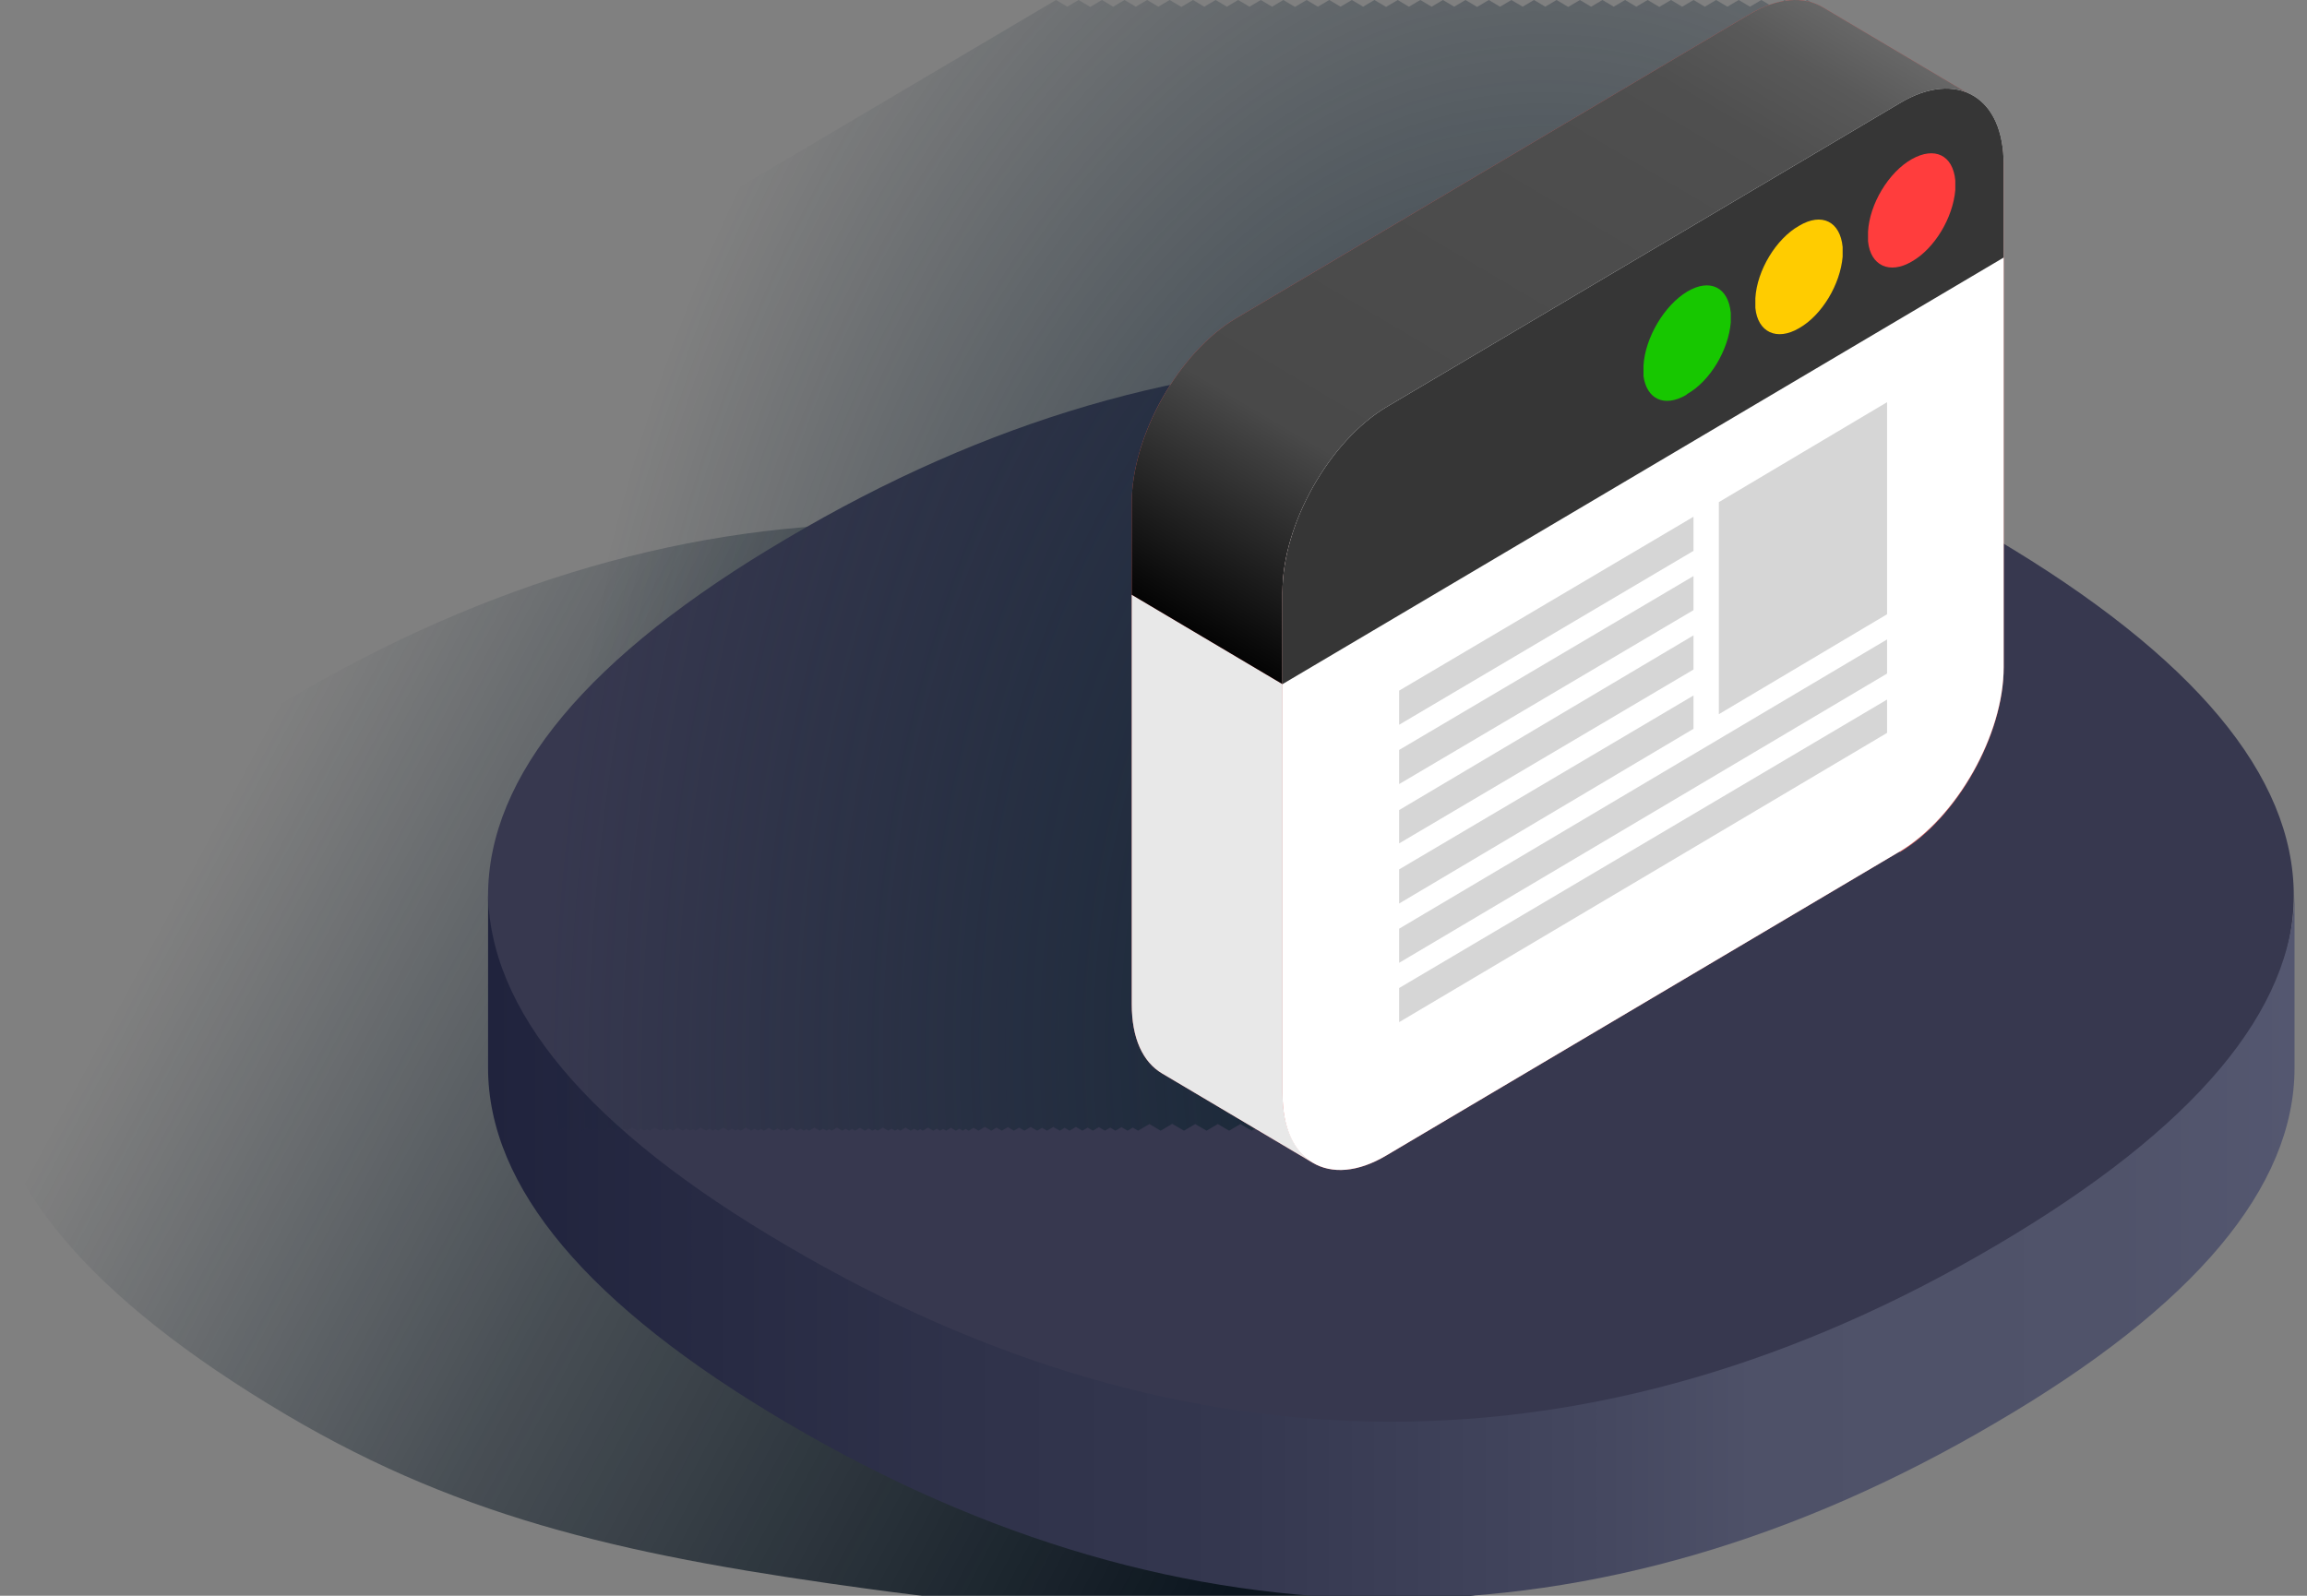 <svg width="185" height="128" viewBox="0 0 185 128" fill="none" xmlns="http://www.w3.org/2000/svg">
<rect x="0" y="0" width="185" height="128" fill="#808080" stroke="none"/>
<g clip-path="url(#clip0_3180_38255)">
<path d="M159.976 113.486C175.971 104.082 183.938 94.431 183.938 84.842C183.938 75.253 175.971 65.664 159.976 56.198C143.813 46.615 127.372 41.883 110.934 42.002C110.521 41.999 110.109 41.999 109.696 42.002C109.284 41.999 108.872 41.999 108.46 42.002C108.058 41.999 107.655 41.999 107.253 42.002C106.85 41.999 106.448 41.999 106.045 42.002C105.643 41.999 105.241 41.999 104.839 42.002C104.436 41.999 104.034 41.999 103.631 42.002C103.218 41.999 102.806 41.999 102.393 42.002C101.981 41.999 101.569 41.999 101.156 42.002C100.754 41.999 100.352 41.999 99.949 42.002C99.547 41.999 99.144 41.999 98.741 42.002C98.339 41.999 97.937 41.999 97.534 42.002C97.132 41.999 96.73 41.999 96.327 42.002C95.925 41.999 95.523 41.999 95.121 42.002C94.709 41.999 94.296 41.999 93.884 42.002C93.472 41.999 93.059 41.999 92.647 42.002C92.244 41.999 91.841 41.999 91.438 42.002C91.036 41.999 90.633 41.999 90.231 42.002C89.829 41.999 89.426 41.999 89.024 42.002C88.622 41.999 88.219 41.999 87.817 42.002C87.404 41.999 86.992 41.999 86.579 42.002C86.167 41.999 85.754 41.999 85.341 42.002C84.939 41.999 84.537 41.999 84.135 42.002C83.733 41.999 83.33 41.999 82.928 42.002C82.525 41.999 82.123 41.999 81.721 42.002C81.318 41.999 80.915 41.999 80.513 42.002C80.1 41.999 79.688 41.999 79.275 42.002C78.863 41.999 78.45 41.999 78.038 42.002C77.636 41.999 77.234 41.999 76.831 42.002C76.429 41.999 76.027 41.999 75.625 42.002C75.222 41.999 74.82 41.999 74.418 42.002C74.015 41.999 73.612 41.999 73.21 42.002C72.807 41.999 72.405 41.999 72.002 42.002C55.565 41.884 39.124 46.616 22.962 56.198C6.967 65.602 -1 75.253 -1 84.842C-1 94.431 6.967 104.02 22.962 113.486C37.438 122.052 51.007 124.919 69.999 127.5C105.237 132.288 134.853 128.381 159.976 113.486Z" fill="url(#paint0_linear_3180_38255)"/>
<path d="M63.101 43.193C95.031 24.262 128.047 24.262 159.977 43.193C175.972 52.658 183.939 62.248 183.939 71.837C183.939 81.426 175.972 91.077 159.977 100.481C128.047 119.411 95.031 119.411 63.101 100.481C47.106 91.015 39.138 81.426 39.138 71.837C39.138 62.248 47.106 52.597 63.101 43.193Z" fill="#37384F"/>
<path d="M63.111 99.926C95.054 118.742 128.084 118.742 160.027 99.926C176.029 90.518 184 80.987 184 71.456V85.66C184 95.191 176.029 104.783 160.027 114.13C128.084 132.946 95.054 132.946 63.111 114.13C47.109 104.722 39.138 95.191 39.138 85.66V71.456C39.138 80.987 47.109 90.579 63.111 99.926Z" fill="url(#paint1_linear_3180_38255)"/>
<path fill-rule="evenodd" clip-rule="evenodd" d="M76.926 90.536L76.656 90.695L76.26 90.464L75.871 90.695L75.628 90.555L75.388 90.695L75.115 90.535L74.844 90.695L74.418 90.447L73.998 90.695L73.788 90.572L73.578 90.695L73.301 90.536L73.033 90.695L72.609 90.448L72.19 90.695L71.977 90.57L71.765 90.695L71.49 90.537L71.223 90.695L70.798 90.447L70.378 90.695L70.165 90.572L69.956 90.695L69.65 90.52L69.353 90.695L68.959 90.463L68.568 90.695L68.326 90.555L68.086 90.695L67.812 90.535L67.541 90.695L67.115 90.447L66.695 90.695L66.485 90.572L66.275 90.695L66.001 90.535L65.729 90.695L65.304 90.447L64.884 90.695L64.673 90.571L64.462 90.695L64.187 90.537L63.92 90.695L63.495 90.447L63.074 90.695L62.862 90.572L62.653 90.695L62.347 90.52L62.05 90.695L61.656 90.463L61.265 90.695L61.021 90.554L60.78 90.695L60.507 90.536L60.238 90.695L59.812 90.447L59.392 90.695L59.182 90.572L58.972 90.695L58.699 90.535L58.428 90.695L58.002 90.446L57.581 90.695L57.369 90.571L57.159 90.695L56.884 90.537L56.617 90.695L56.191 90.447L55.771 90.695L55.559 90.572L55.35 90.695L55.042 90.519L54.744 90.695L54.352 90.464L53.962 90.695L53.718 90.554L53.477 90.695L53.204 90.536L52.934 90.695L52.509 90.447L52.089 90.695L51.877 90.572L51.666 90.695L51.394 90.536L51.125 90.695L50.699 90.446L50.278 90.695L50.066 90.571L49.856 90.695L49.58 90.537L49.313 90.695L48.888 90.447L48.468 90.695L48.257 90.571L48.046 90.695L47.739 90.519L47.441 90.695L47.049 90.464L46.658 90.695L46.414 90.554L46.173 90.695L45.901 90.536L45.631 90.695L45.235 90.464L44.846 90.695L44.603 90.555L44.362 90.695L43.666 90.287L42.976 90.695L42.764 90.571L42.553 90.695L41.849 90.291L41.165 90.695L40.953 90.571L40.743 90.695L40.037 90.29L39.352 90.695L39.11 90.555L38.87 90.695L38.201 90.303L37.543 90.695L37.3 90.555L37.059 90.695L36.362 90.287L35.673 90.695L35.461 90.572L35.249 90.695L34.545 90.291L33.861 90.695L33.65 90.571L33.44 90.695L32.734 90.29L32.049 90.695L31.837 90.572L31.628 90.695L30.921 90.29L30.24 90.695L29.997 90.555L29.757 90.695L28.853 90.165L27.946 90.695L27.038 90.163L26.134 90.695L25.217 90.169L24.324 90.695L23.381 90.154L22.454 90.695L21.549 90.165L20.643 90.695L19.735 90.163L18.831 90.695L17.914 90.169L17.021 90.695L14.003 88.963V58.896L25.532 52.091V40.955L39.595 32.603V26.664L84.683 0L85.586 0.537L86.493 0L87.427 0.555L88.366 0L89.264 0.54L90.177 0L91.079 0.537L91.987 0L92.889 0.537L93.796 0L94.73 0.556L95.669 0L96.568 0.54L97.48 0L98.383 0.537L99.29 0L100.194 0.538L101.102 0L102.005 0.537L102.912 0L103.844 0.555L104.782 0L105.68 0.54L106.593 0L107.497 0.538L108.405 0L109.309 0.537L110.215 0L111.148 0.555L112.085 0L112.984 0.54L113.896 0L114.8 0.538L115.709 0L116.612 0.537L117.518 0L118.451 0.555L119.388 0L120.287 0.54L121.199 0L122.103 0.538L123.012 0L123.915 0.537L124.821 0L125.755 0.556L126.694 0L127.591 0.539L128.502 0L129.406 0.538L130.315 0L131.218 0.537L132.125 0L133.059 0.556L133.998 0L134.896 0.54L135.808 0L136.711 0.537L137.618 0L138.521 0.537L139.428 0L140.332 0.538L141.24 0L142.173 0.555L143.11 0L144.009 0.54L144.921 0L150.957 3.588V64.031L105.869 90.695L104.957 90.163L104.058 90.695L103.147 90.163L102.248 90.695L101.306 90.145L100.375 90.695L99.47 90.161L98.566 90.695L97.656 90.163L96.756 90.695L95.845 90.163L94.945 90.695L94.003 90.145L93.073 90.695L92.167 90.161L91.263 90.695L90.837 90.447L90.417 90.695L89.931 90.411L89.45 90.695L89.026 90.447L88.606 90.695L88.121 90.411L87.642 90.695L87.217 90.447L86.796 90.695L86.28 90.393L85.769 90.695L85.376 90.463L84.984 90.695L84.466 90.396L83.96 90.695L83.564 90.464L83.174 90.695L82.655 90.395L82.147 90.695L81.723 90.448L81.304 90.695L80.817 90.41L80.336 90.695L79.912 90.448L79.493 90.695L78.977 90.393L78.466 90.695L78.073 90.463L77.681 90.695L77.438 90.555L77.198 90.695L76.926 90.536Z" fill="url(#paint2_radial_3180_38255)"/>
<g style="mix-blend-mode:multiply">
<path d="M152.343 68.302L111.18 92.678C108.889 94.047 106.79 94.177 105.263 93.265C104.881 93.069 104.563 92.743 104.245 92.418C104.563 92.743 104.881 93.069 105.263 93.265L93.175 86.095C91.648 85.183 90.757 83.293 90.757 80.555V44.708V40.341C90.757 34.931 94.511 28.284 99.092 25.546L140.255 1.17C142.545 -0.199 144.645 -0.329 146.172 0.583L158.26 7.753C158.641 7.948 158.959 8.274 159.278 8.6C159.405 8.73 159.468 8.926 159.532 9.056C160.232 10.099 160.677 11.468 160.677 13.293V53.572C160.677 58.982 156.924 65.63 152.343 68.367V68.302Z" fill="#D45B5B"/>
</g>
<path d="M102.846 54.876V87.725C102.846 90.463 103.8 92.353 105.263 93.265L93.175 86.096C91.648 85.183 90.757 83.293 90.757 80.556V47.707L102.846 54.876Z" fill="#E8E8E8"/>
<path d="M90.757 40.342C90.757 34.932 94.511 28.284 99.092 25.546L140.255 1.17C142.545 -0.199 144.645 -0.329 146.172 0.584L158.26 7.753C156.733 6.841 154.633 6.971 152.343 8.34L111.18 32.716C106.599 35.453 102.845 42.101 102.845 47.511V51.878V54.876L90.757 47.706V44.708V40.342Z" fill="url(#paint3_linear_3180_38255)"/>
<path d="M111.18 32.651L152.343 8.275C154.633 6.906 156.733 6.776 158.26 7.688C159.787 8.6 160.677 10.491 160.677 13.228V53.507C160.677 58.917 156.924 65.565 152.343 68.302L111.18 92.678C108.889 94.047 106.79 94.178 105.263 93.265C103.736 92.353 102.845 90.463 102.845 87.725V47.446C102.845 42.036 106.599 35.388 111.18 32.651Z" fill="white"/>
<path d="M135.802 44.187L112.198 58.135V55.397L135.802 41.45V44.187Z" fill="#D6D6D6"/>
<path d="M135.802 48.945L112.198 62.893V60.155L135.802 46.208V48.945Z" fill="#D6D6D6"/>
<path d="M135.802 53.703L112.198 67.651V64.978L135.802 50.965V53.703Z" fill="#D6D6D6"/>
<path d="M135.802 58.461L112.198 72.474V69.736L135.802 55.788V58.461Z" fill="#D6D6D6"/>
<path d="M151.325 54.028L112.198 77.231V74.494L151.325 51.291V54.028Z" fill="#D6D6D6"/>
<path d="M151.325 58.787L112.198 81.99V79.252L151.325 56.115V58.787Z" fill="#D6D6D6"/>
<path d="M151.325 49.271L137.837 57.287V40.276L151.325 32.26V49.271Z" fill="#D6D6D6"/>
<path d="M102.845 51.813V47.446C102.845 42.036 106.599 35.388 111.18 32.651L152.343 8.275C154.633 6.906 156.733 6.776 158.26 7.688C159.787 8.6 160.677 10.491 160.677 13.228V20.658L102.845 54.876V51.878V51.813Z" fill="#363636"/>
<path d="M135.229 31.673C133.447 32.715 132.048 31.998 131.793 30.174C131.793 29.978 131.793 29.782 131.793 29.587C131.793 29.522 131.793 29.392 131.793 29.326C131.92 27.11 133.447 24.503 135.292 23.395C137.137 22.287 138.601 23.069 138.792 25.09C138.792 25.22 138.792 25.285 138.792 25.416C138.792 25.546 138.792 25.676 138.792 25.872C138.601 28.088 137.137 30.565 135.292 31.608L135.229 31.673Z" fill="#17C700"/>
<path d="M144.263 26.328C142.482 27.371 140.955 26.654 140.764 24.699C140.764 24.568 140.764 24.438 140.764 24.308C140.764 24.177 140.764 24.047 140.764 23.917C140.891 21.701 142.418 19.159 144.263 18.116C146.108 17.008 147.571 17.79 147.762 19.811C147.762 19.941 147.762 20.006 147.762 20.136C147.762 20.267 147.762 20.397 147.762 20.593C147.571 22.809 146.108 25.285 144.263 26.328Z" fill="#FFCC00"/>
<path d="M153.298 20.984C151.516 22.026 149.989 21.309 149.799 19.354C149.799 19.224 149.799 19.093 149.799 18.963C149.799 18.833 149.799 18.703 149.799 18.572C149.926 16.356 151.453 13.814 153.298 12.771C155.143 11.729 156.606 12.445 156.797 14.466C156.797 14.596 156.797 14.727 156.797 14.792C156.797 14.922 156.797 15.053 156.797 15.248C156.606 17.464 155.143 19.941 153.298 20.984Z" fill="#FF3D3D"/>
</g>
<defs>
<linearGradient id="paint0_linear_3180_38255" x1="166.438" y1="109.215" x2="-118.062" y2="-42.785" gradientUnits="userSpaceOnUse">
<stop offset="0.159" stop-color="#0B151E"/>
<stop offset="0.34" stop-color="#0F1C28" stop-opacity="0.5"/>
<stop offset="0.471" stop-color="#132533" stop-opacity="0"/>
<stop offset="0.911" stop-color="#101F2B" stop-opacity="0"/>
</linearGradient>
<linearGradient id="paint1_linear_3180_38255" x1="184" y1="99.864" x2="39.138" y2="99.864" gradientUnits="userSpaceOnUse">
<stop stop-color="#545770"/>
<stop offset="0.1" stop-color="#50536A"/>
<stop offset="0.3" stop-color="#4E5168"/>
<stop offset="0.38" stop-color="#454860"/>
<stop offset="0.59" stop-color="#34374F"/>
<stop offset="0.74" stop-color="#2F324A"/>
<stop offset="1" stop-color="#20233D"/>
</linearGradient>
<radialGradient id="paint2_radial_3180_38255" cx="0" cy="0" r="1" gradientUnits="userSpaceOnUse" gradientTransform="translate(121.5 81.5) rotate(-177.045) scale(77.603 117.185)">
<stop stop-color="#132533"/>
<stop offset="1" stop-color="#132533" stop-opacity="0"/>
</radialGradient>
<linearGradient id="paint3_linear_3180_38255" x1="138.982" y1="-3.718" x2="103.961" y2="55.512" gradientUnits="userSpaceOnUse">
<stop stop-color="#676767"/>
<stop offset="0.07" stop-color="#595959"/>
<stop offset="0.17" stop-color="#4F4F4F"/>
<stop offset="0.3" stop-color="#4D4D4D"/>
<stop offset="0.74" stop-color="#494949"/>
<stop offset="1" stop-color="#040404"/>
</linearGradient>
<clipPath id="clip0_3180_38255">
<rect width="185" height="128" fill="white" transform="matrix(-1 0 0 1 185 0)"/>
</clipPath>
</defs>
</svg>
